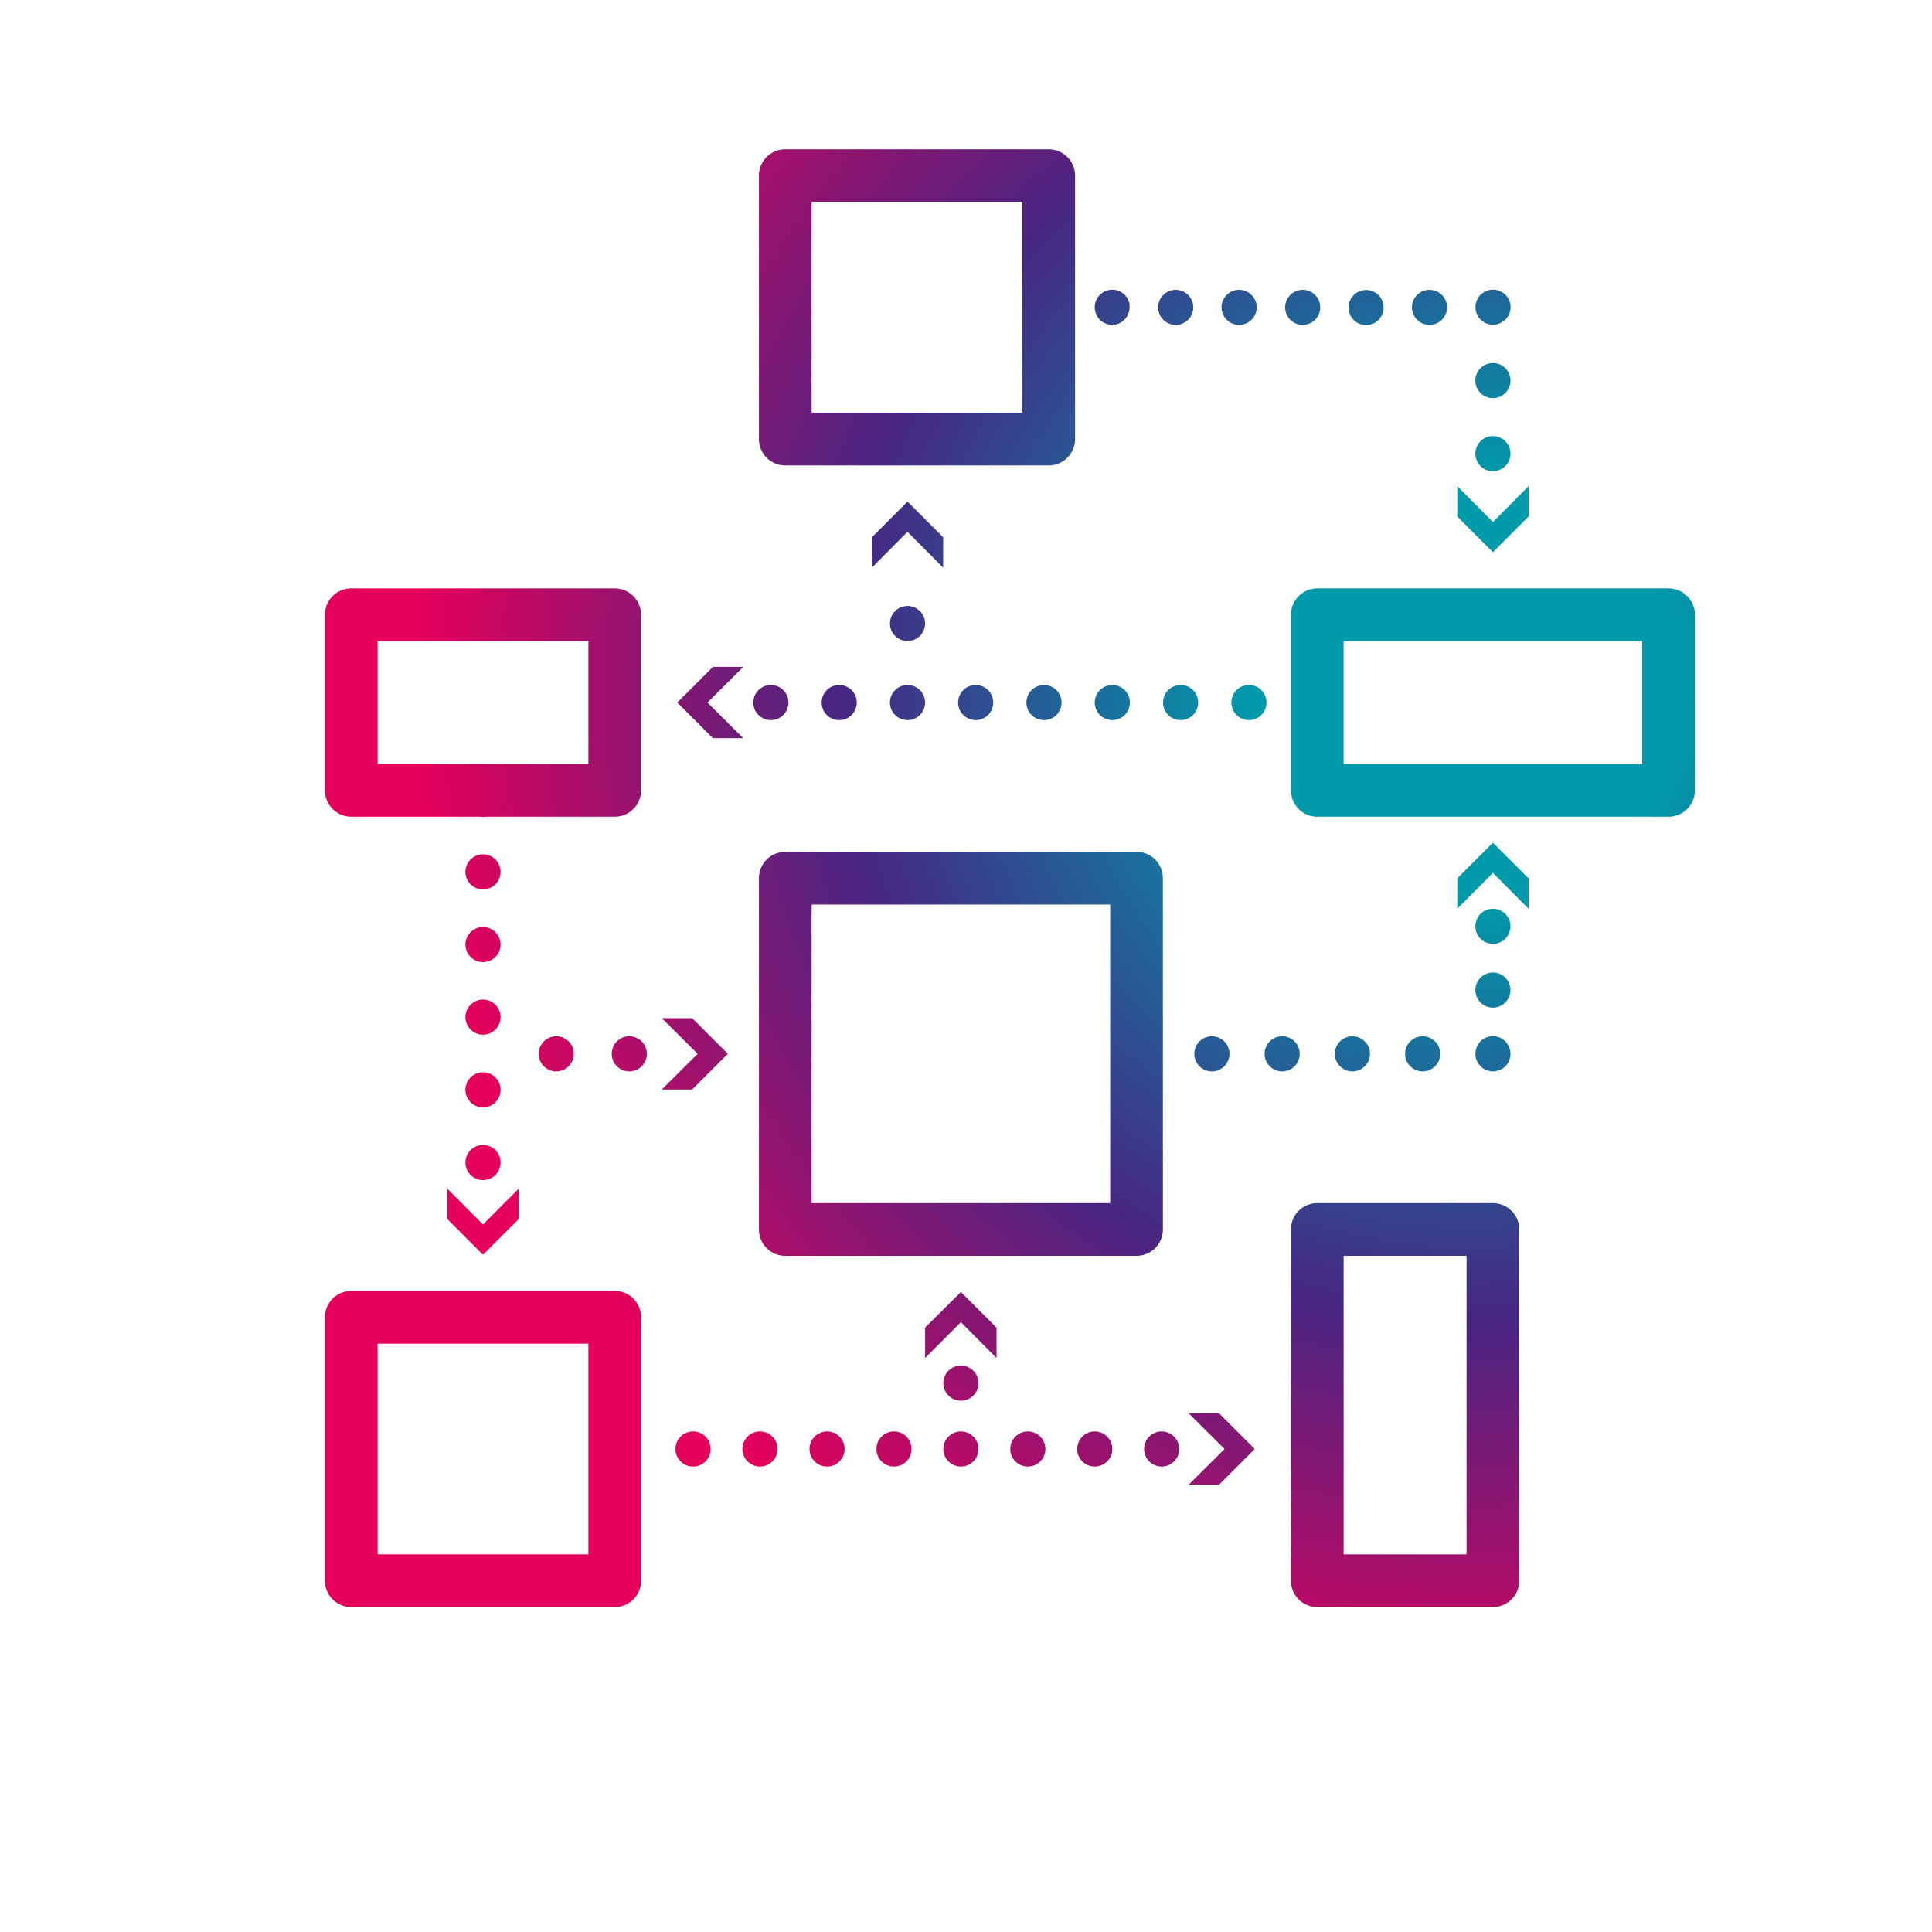 <svg xmlns="http://www.w3.org/2000/svg" xmlns:xlink="http://www.w3.org/1999/xlink" width="110" height="110" viewBox="0 0 110 110"><defs><radialGradient id="Dégradé_sans_nom_128" cx="83.65" cy="39.25" r="59.79" gradientUnits="userSpaceOnUse"><stop offset="0.2" stop-color="#009aab"/><stop offset="0.6" stop-color="#472682"/><stop offset="1" stop-color="#e4005b"/></radialGradient></defs><title>wedistrict-icon_advanced-digitalisation</title><g id="Calque_1" data-name="Calque 1"><path d="M59.71,26.5h-15a1.5,1.5,0,0,1-1.5-1.5V10a1.5,1.5,0,0,1,1.5-1.5h15a1.5,1.5,0,0,1,1.5,1.5V25A1.5,1.5,0,0,1,59.71,26.5Zm-13.5-3h12v-12h-12Z" fill="url(#Dégradé_sans_nom_128)"/><path d="M95,46.5H75A1.5,1.5,0,0,1,73.5,45V35A1.5,1.5,0,0,1,75,33.5H95A1.5,1.5,0,0,1,96.5,35V45A1.5,1.5,0,0,1,95,46.5Zm-18.5-3h17v-7h-17Z" fill="url(#Dégradé_sans_nom_128)"/><path d="M85,91.5H75A1.5,1.5,0,0,1,73.5,90V70A1.5,1.5,0,0,1,75,68.5H85A1.5,1.5,0,0,1,86.5,70V90A1.5,1.5,0,0,1,85,91.5Zm-8.5-3h7v-17h-7Z" fill="url(#Dégradé_sans_nom_128)"/><path d="M35,46.5H20A1.5,1.5,0,0,1,18.5,45V35A1.5,1.5,0,0,1,20,33.5H35A1.5,1.5,0,0,1,36.5,35V45A1.5,1.5,0,0,1,35,46.5Zm-13.5-3h12v-7h-12Z" fill="url(#Dégradé_sans_nom_128)"/><path d="M64.71,71.5h-20a1.5,1.5,0,0,1-1.5-1.5V50a1.5,1.5,0,0,1,1.5-1.5h20a1.5,1.5,0,0,1,1.5,1.5V70A1.5,1.5,0,0,1,64.71,71.5Zm-18.5-3h17v-17h-17Z" fill="url(#Dégradé_sans_nom_128)"/><circle cx="85" cy="52.74" r="1" fill="url(#Dégradé_sans_nom_128)"/><circle cx="85" cy="56.37" r="1" fill="url(#Dégradé_sans_nom_128)"/><path d="M85,61a1,1,0,0,1-.92-1.38,1,1,0,0,1,.21-.33,1,1,0,0,1,1.42,0,1.15,1.15,0,0,1,.21.33.94.94,0,0,1,0,.76.9.9,0,0,1-.54.54A1,1,0,0,1,85,61Z" fill="url(#Dégradé_sans_nom_128)"/><path d="M80,60a1,1,0,0,1,1-1h0a1,1,0,0,1,1,1h0a1,1,0,0,1-1,1h0A1,1,0,0,1,80,60Zm-4,0a1,1,0,0,1,1-1h0a1,1,0,0,1,1,1h0a1,1,0,0,1-1,1h0A1,1,0,0,1,76,60Zm-4,0a1,1,0,0,1,1-1h0a1,1,0,0,1,1,1h0a1,1,0,0,1-1,1h0A1,1,0,0,1,72,60Zm-4,0a1,1,0,0,1,1-1h0a1,1,0,0,1,1,1h0a1,1,0,0,1-1,1h0A1,1,0,0,1,68,60Z" fill="url(#Dégradé_sans_nom_128)"/><path d="M65,61a1,1,0,0,1-.71-.29,1.15,1.15,0,0,1-.21-.33.94.94,0,0,1,0-.76,1.15,1.15,0,0,1,.21-.33l.15-.12.18-.09A.64.64,0,0,1,64.8,59a.86.86,0,0,1,.39,0,.6.6,0,0,1,.19.06.56.56,0,0,1,.17.09,1,1,0,0,1,.16.12,1.15,1.15,0,0,1,.21.33.94.94,0,0,1,0,.76,1.15,1.15,0,0,1-.21.33A1,1,0,0,1,65,61Z" fill="url(#Dégradé_sans_nom_128)"/><polygon points="82.97 51.74 85 49.7 87.03 51.74 87.03 50.01 85 47.98 82.97 50.01 82.97 51.74" fill="url(#Dégradé_sans_nom_128)"/><path d="M35,91.5H20A1.5,1.5,0,0,1,18.5,90V75A1.5,1.5,0,0,1,20,73.5H35A1.5,1.5,0,0,1,36.5,75V90A1.5,1.5,0,0,1,35,91.5Zm-13.5-3h12v-12h-12Z" fill="url(#Dégradé_sans_nom_128)"/><circle cx="39.46" cy="82.5" r="1" fill="url(#Dégradé_sans_nom_128)"/><circle cx="43.27" cy="82.5" r="1" fill="url(#Dégradé_sans_nom_128)"/><circle cx="47.09" cy="82.5" r="1" fill="url(#Dégradé_sans_nom_128)"/><circle cx="50.9" cy="82.5" r="1" fill="url(#Dégradé_sans_nom_128)"/><circle cx="62.33" cy="82.5" r="1" fill="url(#Dégradé_sans_nom_128)"/><circle cx="66.14" cy="82.5" r="1" fill="url(#Dégradé_sans_nom_128)"/><circle cx="54.71" cy="82.5" r="1" fill="url(#Dégradé_sans_nom_128)"/><circle cx="58.52" cy="82.5" r="1" fill="url(#Dégradé_sans_nom_128)"/><polygon points="67.68 80.47 69.72 82.5 67.68 84.53 69.41 84.53 71.44 82.5 69.41 80.47 67.68 80.47" fill="url(#Dégradé_sans_nom_128)"/><path d="M53.71,78.75a1,1,0,0,1,1-1h0a1,1,0,0,1,1,1h0a1,1,0,0,1-1,1h0A1,1,0,0,1,53.71,78.75Z" fill="url(#Dégradé_sans_nom_128)"/><polygon points="52.67 77.32 54.71 75.28 56.74 77.32 56.74 75.59 54.71 73.56 52.67 75.59 52.67 77.32" fill="url(#Dégradé_sans_nom_128)"/><circle cx="27.5" cy="49.64" r="1" fill="url(#Dégradé_sans_nom_128)"/><circle cx="27.5" cy="45.5" r="1" fill="url(#Dégradé_sans_nom_128)"/><circle cx="27.5" cy="66.19" r="1" fill="url(#Dégradé_sans_nom_128)"/><circle cx="27.5" cy="53.78" r="1" fill="url(#Dégradé_sans_nom_128)"/><circle cx="27.5" cy="62.05" r="1" fill="url(#Dégradé_sans_nom_128)"/><circle cx="27.5" cy="57.91" r="1" fill="url(#Dégradé_sans_nom_128)"/><polygon points="29.53 67.68 27.5 69.72 25.47 67.68 25.47 69.41 27.5 71.44 29.53 69.41 29.53 67.68" fill="url(#Dégradé_sans_nom_128)"/><path d="M34.83,60a1,1,0,0,1,1-1h0a1,1,0,0,1,1,1h0a1,1,0,0,1-1,1h0A1,1,0,0,1,34.83,60Zm-4.16,0a1,1,0,0,1,1-1h0a1,1,0,0,1,1,1h0a1,1,0,0,1-1,1h0A1,1,0,0,1,30.67,60Z" fill="url(#Dégradé_sans_nom_128)"/><polygon points="37.68 57.97 39.72 60 37.68 62.03 39.41 62.03 41.44 60 39.41 57.97 37.68 57.97" fill="url(#Dégradé_sans_nom_128)"/><path d="M70.11,40a1,1,0,0,1,1-1h0a1,1,0,0,1,1,1h0a1,1,0,0,1-1,1h0A1,1,0,0,1,70.11,40Zm-3.89,0a1,1,0,0,1,1-1h0a1,1,0,0,1,1,1h0a1,1,0,0,1-1,1h0A1,1,0,0,1,66.22,40Zm-3.89,0a1,1,0,0,1,1-1h0a1,1,0,0,1,1,1h0a1,1,0,0,1-1,1h0A1,1,0,0,1,62.33,40Zm-3.89,0a1,1,0,0,1,1-1h0a1,1,0,0,1,1,1h0a1,1,0,0,1-1,1h0A1,1,0,0,1,58.44,40Zm-3.89,0a1,1,0,0,1,1-1h0a1,1,0,0,1,1,1h0a1,1,0,0,1-1,1h0A1,1,0,0,1,54.55,40Zm-3.88,0a1,1,0,0,1,1-1h0a1,1,0,0,1,1,1h0a1,1,0,0,1-1,1h0A1,1,0,0,1,50.67,40Zm-3.89,0a1,1,0,0,1,1-1h0a1,1,0,0,1,1,1h0a1,1,0,0,1-1,1h0A1,1,0,0,1,46.78,40Zm-3.89,0a1,1,0,0,1,1-1h0a1,1,0,0,1,1,1h0a1,1,0,0,1-1,1h0A1,1,0,0,1,42.89,40Z" fill="url(#Dégradé_sans_nom_128)"/><path d="M75,41l-.2,0a.64.64,0,0,1-.18-.06l-.18-.09-.15-.12a1,1,0,0,1-.21-.33A1,1,0,0,1,74,40a1,1,0,0,1,.29-.71A1,1,0,1,1,75,41Z" fill="url(#Dégradé_sans_nom_128)"/><polygon points="42.32 42.03 40.28 40 42.32 37.97 40.59 37.97 38.56 40 40.59 42.03 42.32 42.03" fill="url(#Dégradé_sans_nom_128)"/><path d="M50.67,35.5a1,1,0,0,1,1-1h0a1,1,0,0,1,1,1h0a1,1,0,0,1-1,1h0A1,1,0,0,1,50.67,35.5Z" fill="url(#Dégradé_sans_nom_128)"/><polygon points="49.64 32.32 51.67 30.28 53.7 32.32 53.7 30.59 51.67 28.56 49.64 30.59 49.64 32.32" fill="url(#Dégradé_sans_nom_128)"/><path d="M84,25.83a1,1,0,0,1,1-1h0a1,1,0,0,1,1,1h0a1,1,0,0,1-1,1h0A1,1,0,0,1,84,25.83Zm0-4.16a1,1,0,0,1,1-1h0a1,1,0,0,1,1,1h0a1,1,0,0,1-1,1h0A1,1,0,0,1,84,21.67Z" fill="url(#Dégradé_sans_nom_128)"/><path d="M85,18.49a1,1,0,1,1,.71-.29l-.16.12a.56.56,0,0,1-.17.09.6.6,0,0,1-.19.06Z" fill="url(#Dégradé_sans_nom_128)"/><circle cx="74.17" cy="17.5" r="1" fill="url(#Dégradé_sans_nom_128)"/><circle cx="66.94" cy="17.5" r="1" fill="url(#Dégradé_sans_nom_128)"/><circle cx="70.55" cy="17.5" r="1" fill="url(#Dégradé_sans_nom_128)"/><circle cx="77.78" cy="17.51" r="1" fill="url(#Dégradé_sans_nom_128)"/><circle cx="81.39" cy="17.5" r="1" fill="url(#Dégradé_sans_nom_128)"/><path d="M63.33,18.5a1,1,0,0,1-.38-.08,1,1,0,0,1-.33-.21,1.05,1.05,0,0,1-.29-.71,1,1,0,0,1,.29-.71,1,1,0,0,1,1.42,0l.12.15a.76.76,0,0,1,.09.18.64.64,0,0,1,.06.18,1.5,1.5,0,0,1,0,.2,1,1,0,0,1-1,1Z" fill="url(#Dégradé_sans_nom_128)"/><polygon points="87.03 27.68 85 29.72 82.97 27.68 82.97 29.41 85 31.44 87.03 29.41 87.03 27.68" fill="url(#Dégradé_sans_nom_128)"/></g></svg>